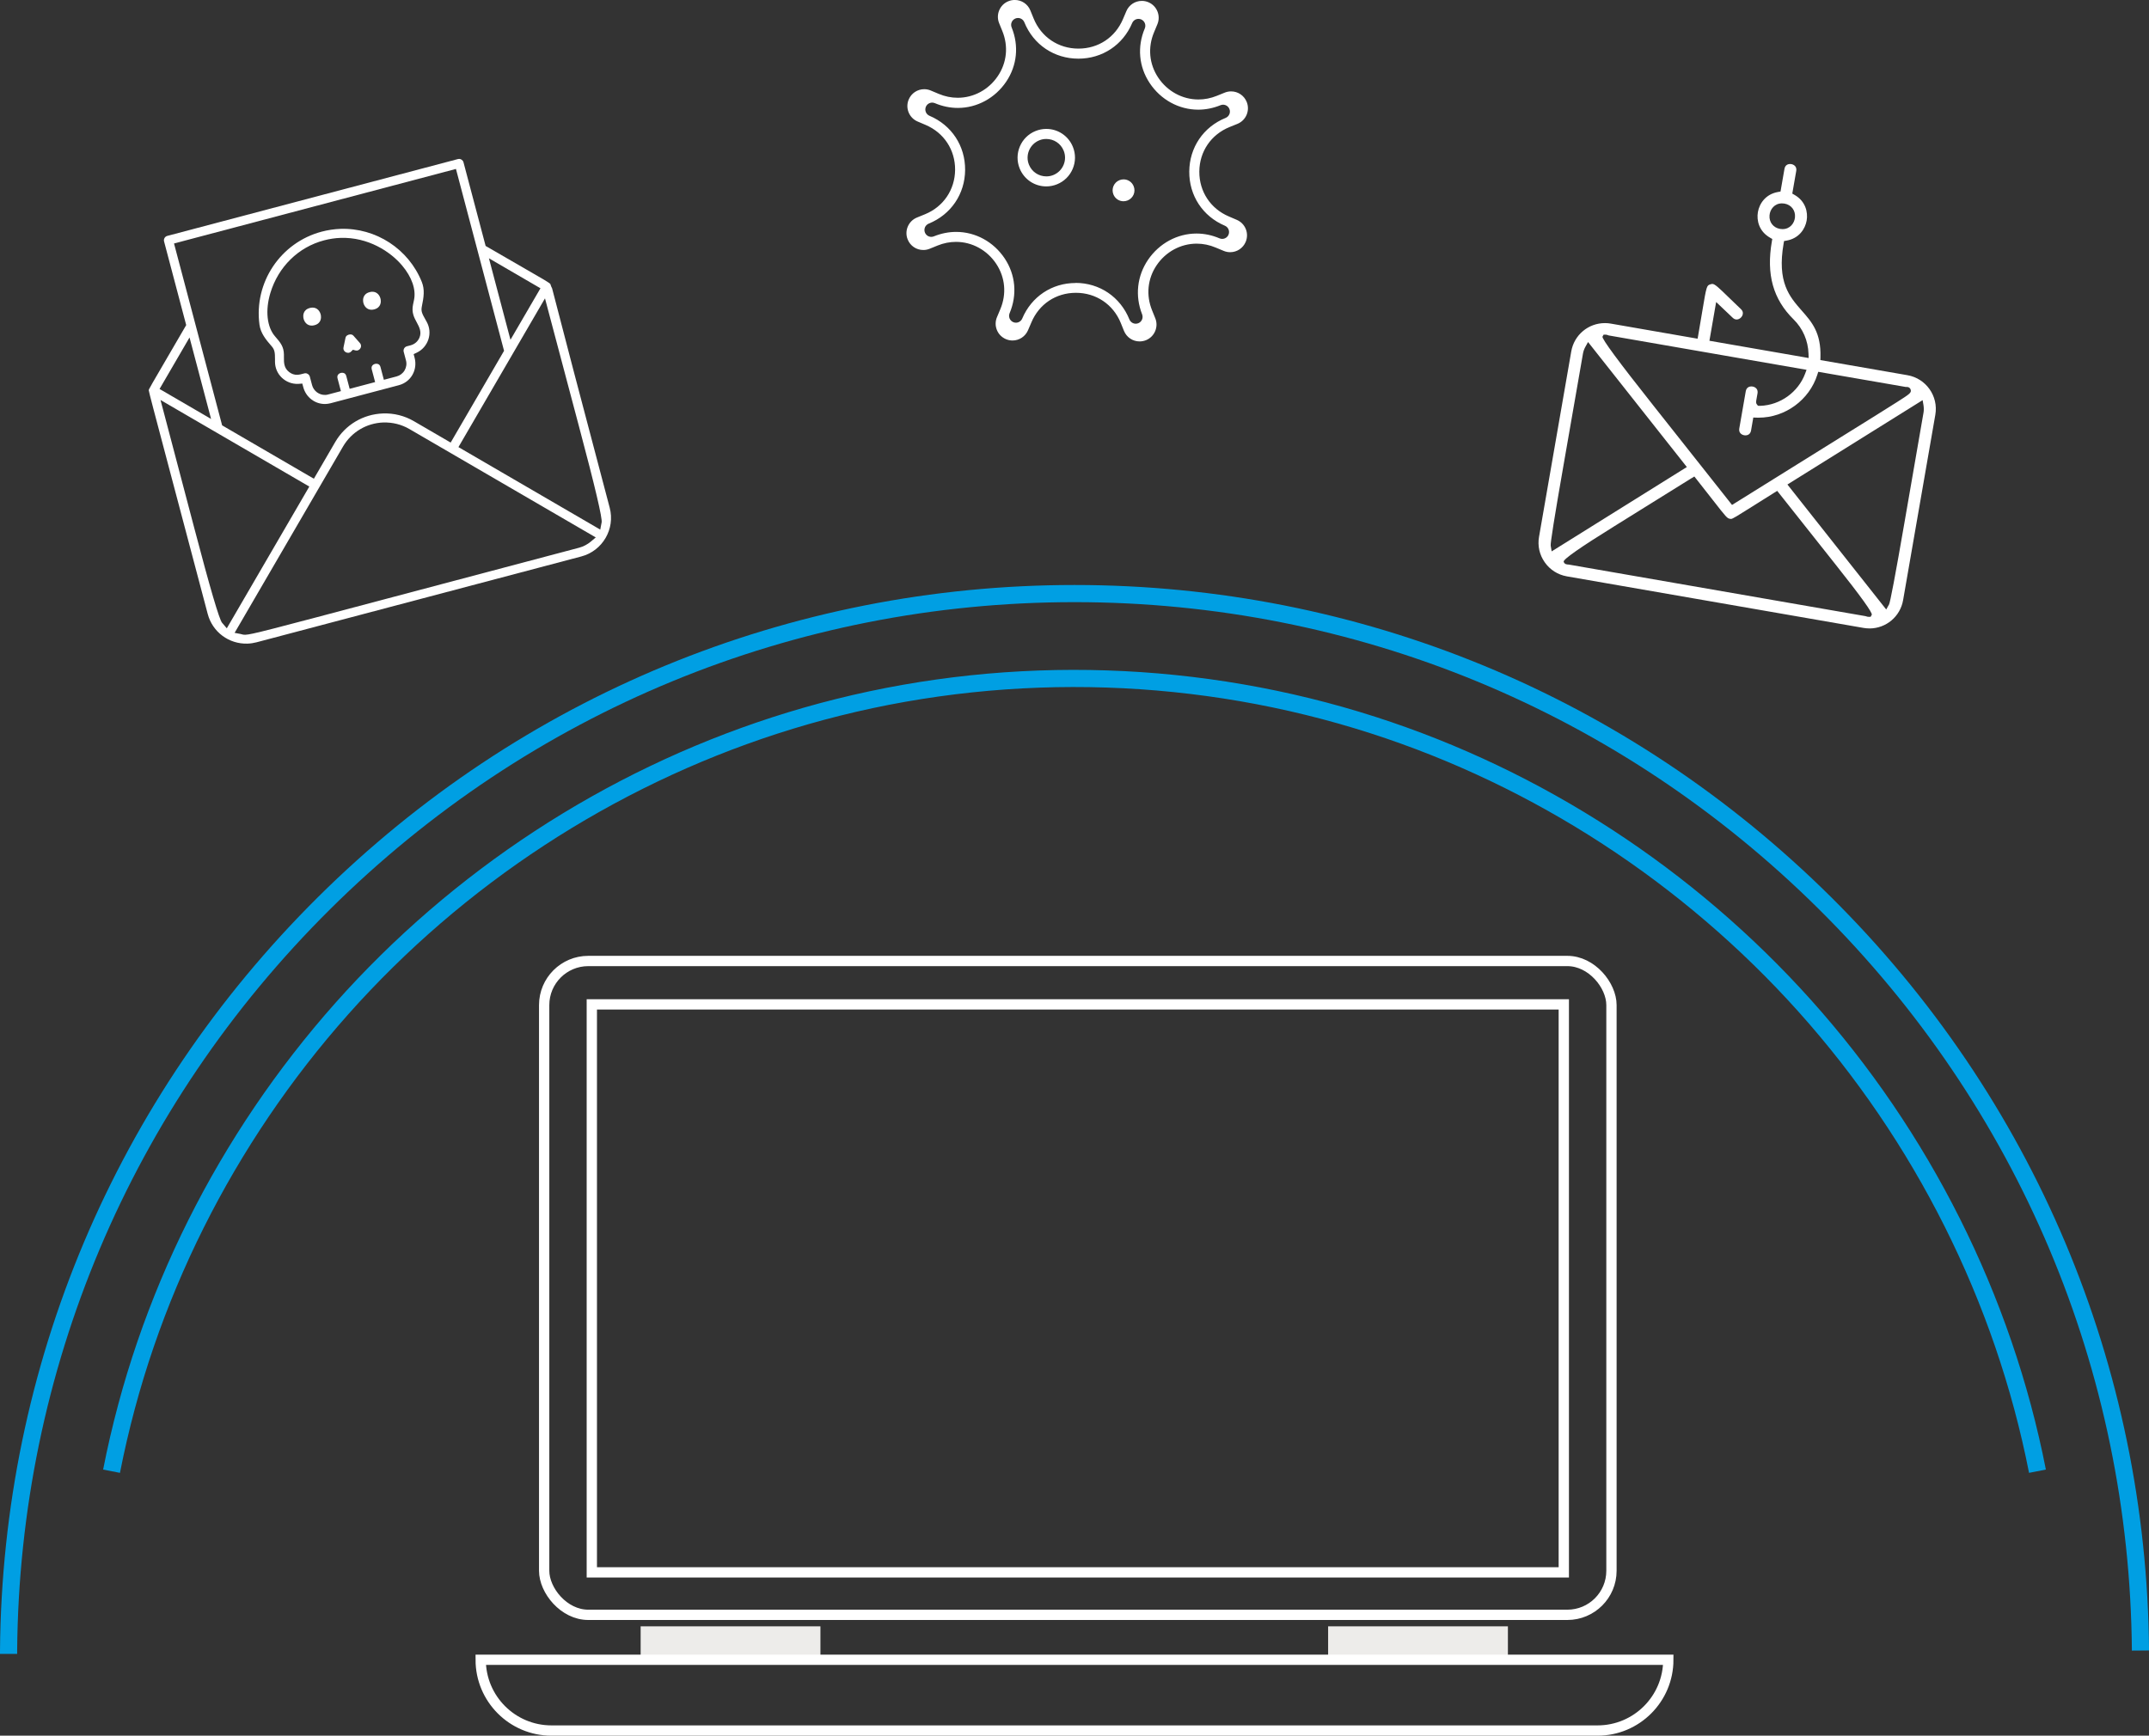 <?xml version="1.0" encoding="UTF-8"?>
<svg id="Ebene_2" data-name="Ebene 2" xmlns="http://www.w3.org/2000/svg" viewBox="0 0 626.34 505.99">
  <rect x="0" y="0" width="626.34" height="505.99" fill="#333333" stroke="none"/>
  <g id="Ebene_1-2" data-name="Ebene 1">
    <g>
      <g>
        <rect x="158.6" y="280.15" width="311.07" height="190.61" rx="12.85" ry="12.85" style="fill: none; stroke: #fff; stroke-miterlimit: 10; stroke-width: 3px;"/>
        <rect x="186.72" y="474.11" width="52.4" height="9.75" style="fill: #edecea;"/>
        <rect x="387.09" y="474.11" width="52.4" height="9.75" style="fill: #edecea;"/>
        <path d="m140.1,483.86h346.14c0,11.39-9.24,20.63-20.63,20.63H160.73c-11.39,0-20.63-9.24-20.63-20.63h0Z" style="fill: none; stroke: #fff; stroke-miterlimit: 10; stroke-width: 3px;"/>
        <rect x="172.49" y="292.8" width="283.29" height="165.58" style="fill: none; stroke: #fff; stroke-miterlimit: 10; stroke-width: 3px;"/>
      </g>
      <g>
        <path d="m593.83,428.89c-9.87-50.36-33.64-97.56-67.89-135.74-33.82-37.7-77.51-66.25-125.74-81.77-50.24-16.17-104.83-17.96-156.03-5.15-49.45,12.37-95.14,38.25-131.44,74.01-36.17,35.63-62.69,80.75-75.85,129.81-1.67,6.23-3.13,12.51-4.37,18.84" style="fill: none; stroke: #009fe3; stroke-miterlimit: 10; stroke-width: 5px;"/>
        <path d="m2.5,482.15v-.98c.68-82.32,33.33-159.7,91.94-217.87,58.65-58.21,136.33-90.26,218.74-90.26s160.09,32.06,218.74,90.26c58.61,58.17,91.26,135.55,91.93,217.87" style="fill: none; stroke: #009fe3; stroke-miterlimit: 10; stroke-width: 5px;"/>
      </g>
      <path d="m332.14,99.53c-2.01,0-3.79-1.21-4.55-3.07l-.93-2.3c-2.2-5.43-7.21-8.8-13.07-8.8s-10.74,3.3-12.98,8.61l-.98,2.28c-.78,1.83-2.55,3.01-4.53,3.01-.66,0-1.3-.13-1.91-.39-1.21-.51-2.15-1.46-2.64-2.67s-.48-2.55.03-3.76l.97-2.31c1.87-4.44,1.43-9.26-1.2-13.23-2.66-4-7.04-6.39-11.72-6.39-1.82,0-3.62.36-5.37,1.07l-2.31.94c-.59.24-1.22.36-1.85.36-2.01,0-3.8-1.2-4.55-3.07-1.02-2.51.2-5.38,2.71-6.4l2.31-.94c5.38-2.18,8.75-7.15,8.8-12.96.04-5.81-3.25-10.83-8.61-13.1l-2.3-.98c-2.5-1.06-3.67-3.94-2.61-6.43.77-1.82,2.54-3,4.52-3,.66,0,1.3.13,1.91.39l2.31.97c1.8.76,3.66,1.14,5.54,1.14,4.66,0,9.03-2.36,11.69-6.32,2.64-3.91,3.12-8.7,1.32-13.12l-.94-2.31c-.49-1.22-.48-2.55.03-3.76.51-1.21,1.46-2.15,2.68-2.64.59-.24,1.22-.36,1.85-.36,2.01,0,3.8,1.2,4.55,3.07l.94,2.31c2.2,5.43,7.21,8.8,13.06,8.8s10.74-3.3,12.99-8.61l.98-2.3c.77-1.83,2.54-3,4.52-3,.66,0,1.3.13,1.91.39,2.49,1.05,3.66,3.94,2.61,6.43l-.96,2.31c-1.87,4.43-1.44,9.25,1.2,13.22,2.66,4,7.04,6.39,11.73,6.39,1.82,0,3.62-.36,5.37-1.07l2.3-.93c.6-.24,1.22-.36,1.85-.36,2.01,0,3.79,1.21,4.55,3.07,1.02,2.51-.19,5.38-2.71,6.4l-2.3.93c-5.39,2.19-8.76,7.15-8.8,12.97-.04,5.81,3.26,10.83,8.61,13.09l2.28.98c1.22.52,2.16,1.47,2.65,2.68s.48,2.55-.03,3.76c-.77,1.82-2.54,3-4.52,3-.66,0-1.3-.13-1.91-.39l-2.31-.96c-1.79-.76-3.66-1.14-5.54-1.14-4.65,0-9.02,2.36-11.68,6.31-2.64,3.92-3.12,8.7-1.32,13.13l.93,2.3c1.02,2.51-.19,5.38-2.7,6.4-.6.24-1.22.36-1.85.36Zm-18.69-17.06c7.03,0,13.06,4.08,15.72,10.65.32.78,1.06,1.25,1.85,1.25.25,0,.5-.05.74-.14,1.02-.41,1.52-1.56,1.12-2.59-2.12-5.39-1.48-11.2,1.74-15.93,3.26-4.78,8.53-7.63,14.11-7.63,2.26,0,4.52.47,6.71,1.4.25.11.52.16.78.16.78,0,1.52-.46,1.84-1.22.43-1.02-.05-2.19-1.06-2.62-6.45-2.73-10.43-8.78-10.38-15.79.05-7.01,4.11-13.01,10.6-15.64,1.02-.42,1.52-1.58,1.1-2.6-.32-.78-1.06-1.25-1.85-1.25-.25,0-.5.05-.75.15-2.12.86-4.31,1.3-6.49,1.3-5.64,0-10.93-2.9-14.15-7.76-3.17-4.77-3.68-10.58-1.42-15.93.43-1.02-.05-2.19-1.06-2.62-.25-.11-.52-.16-.78-.16-.78,0-1.52.46-1.84,1.22-2.71,6.4-8.71,10.38-15.66,10.38h0c-7.07,0-13.12-4.07-15.77-10.61-.32-.78-1.06-1.25-1.85-1.25-.25,0-.51.05-.75.15-1.02.42-1.52,1.58-1.1,2.6,2.17,5.34,1.59,11.1-1.58,15.81-3.23,4.79-8.5,7.66-14.09,7.66-2.26,0-4.52-.47-6.71-1.39-.25-.11-.52-.16-.78-.16-.78,0-1.52.46-1.84,1.22-.43,1.02.05,2.19,1.06,2.62,6.45,2.73,10.43,8.78,10.38,15.79-.05,7.02-4.12,13.01-10.61,15.65-1.02.42-1.52,1.58-1.1,2.61.32.78,1.06,1.25,1.85,1.25.25,0,.51-.05.75-.15,2.13-.86,4.31-1.3,6.5-1.3,5.64,0,10.94,2.9,14.16,7.76,3.16,4.77,3.68,10.58,1.42,15.93-.43,1.02.05,2.19,1.06,2.62.25.11.52.16.78.16.78,0,1.52-.46,1.84-1.22,2.7-6.39,8.65-10.35,15.53-10.35Zm14-23.8c-1.3,0-2.45-.78-2.94-1.99-.66-1.63.13-3.49,1.75-4.15.39-.16.79-.24,1.21-.24,1.3,0,2.45.78,2.94,1.99.32.79.32,1.66-.01,2.44-.33.78-.95,1.39-1.74,1.71-.39.16-.8.24-1.21.24Zm-22.5-4.33c-3.43,0-6.47-2.05-7.76-5.23-.84-2.07-.82-4.35.05-6.41.87-2.06,2.49-3.66,4.56-4.5,1.01-.41,2.07-.62,3.14-.62,3.43,0,6.47,2.05,7.76,5.23.84,2.07.82,4.35-.05,6.41-.87,2.06-2.49,3.66-4.56,4.5-1.01.41-2.07.62-3.14.62Zm-.01-13.83c-.7,0-1.39.13-2.04.4-1.35.55-2.4,1.59-2.97,2.93-.57,1.35-.58,2.83-.03,4.18.84,2.07,2.83,3.4,5.07,3.4.7,0,1.39-.13,2.04-.4,1.35-.55,2.4-1.59,2.97-2.93.57-1.35.58-2.83.03-4.18-.84-2.07-2.83-3.4-5.07-3.4Z" style="fill: #fff;"/>
      <path d="m544.84,183.2c-.57,0-1.15-.05-1.71-.15l-86.46-15.03c-2.62-.46-4.91-1.91-6.44-4.09-1.54-2.18-2.13-4.82-1.67-7.44l9.39-54.04c.83-4.79,4.96-8.26,9.82-8.26.57,0,1.15.05,1.71.15l25.3,4.4.17-.98c.5-2.85.88-5.16,1.19-7.03,1.24-7.47,1.3-7.49,2.33-7.83.26-.09.45-.13.61-.13.73,0,1.98,1.21,4.71,3.87.98.95,2.16,2.09,3.6,3.46.71.67.64,1.36.46,1.81-.29.71-1,1.23-1.7,1.23-.41,0-.8-.17-1.16-.52l-4.81-4.57-1.96,11.29,28.92,5.03-.04-1.22c-.11-3.82-1.66-7.39-4.35-10.04-5.99-5.9-8-13.13-6.33-22.75l.12-.69-.61-.35c-3.28-1.85-4-5.09-3.58-7.5s2.19-5.22,5.9-5.86l.69-.12,1.15-6.6c.22-1.29,1.23-1.43,1.65-1.43.57,0,1.14.24,1.47.64.3.36.41.83.31,1.39l-1.15,6.6.61.35c3.28,1.85,4,5.09,3.58,7.5-.42,2.41-2.19,5.22-5.9,5.86l-.69.12-.12.69c-1.98,11.36,1.73,15.56,5.3,19.62,2.9,3.29,5.63,6.39,5.43,13.52l-.02.87,25.38,4.41c5.42.94,9.06,6.11,8.12,11.53l-9.39,54.04c-.83,4.79-4.96,8.26-9.82,8.26h0Zm-51.78-43.83c-9.85,6.15-17.14,10.68-22.51,14.01q-15.08,9.36-14.81,10.37c.21.78,1.02.81,1.29.82.07,0,.16,0,.23.02l86.46,15.03c.08.01.16.05.23.07.19.06.38.13.62.13h.63l.34-.6q.41-.84-10.52-14.61c-3.93-4.95-9.27-11.68-16.49-20.81l-.55-.7-.76.47c-2.8,1.75-4.97,3.12-6.67,4.19-4.06,2.56-5.58,3.52-6.02,3.52-.1,0-.2-.02-.33-.04-.8-.14-.99-.34-4.98-5.46-1.23-1.57-2.8-3.59-4.84-6.17l-.55-.7-.76.47Zm27.89,1.87l28.8,36.44.73-1.31.08-.13q.5-.77,4.48-23.74c1.34-7.77,3.15-18.2,5.58-32.21.12-.69.11-1.4-.01-2.17l-.25-1.47-39.4,24.59Zm-58.83-40.23c-.38.68-.63,1.35-.75,2.04-2.45,14.08-4.27,24.54-5.63,32.32q-4,22.88-3.78,23.75s.02.08.03.14l.25,1.48,39.4-24.59-28.79-36.44-.73,1.31Zm4.94-2.88q-.42.86,14.91,20.2c5.36,6.77,12.59,15.89,22.29,28.17l.55.7.76-.47c13.27-8.28,23.15-14.42,30.48-18.99,8.65-5.38,13.87-8.62,16.79-10.49,3.81-2.43,4.3-2.74,4.03-3.67-.07-.23-.32-.78-1.17-.78h-.3s-25.46-4.41-25.46-4.41l-.26.83c-2.33,7.38-9.38,12.54-17.13,12.54-.22,0-.45,0-.67-.01l-.87-.03-.65,3.77c-.22,1.29-1.23,1.43-1.65,1.43-.57,0-1.14-.24-1.47-.64-.3-.36-.41-.83-.31-1.39l1.88-10.81c.22-1.29,1.23-1.43,1.65-1.43.57,0,1.14.24,1.47.64.3.36.41.83.31,1.39-.11.61-.19,1.06-.25,1.41-.2,1.06-.26,1.42.09,1.84l.3.36.53.02s.09,0,.15,0c5.8-.21,11.03-3.98,13.05-9.37l.42-1.13-57.66-10.02c-.06-.01-.13-.05-.2-.07-.19-.07-.4-.16-.66-.16h-.63l-.33.59Zm52.3-38.84c-2.18,0-3.48,1.74-3.62,3.47-.17,2,1.09,3.63,3.07,3.97.25.04.5.06.73.06,2.18,0,3.48-1.74,3.62-3.47.17-1.99-1.09-3.63-3.07-3.97-.25-.04-.5-.06-.73-.06Z" style="fill: #fff;"/>
      <g>
        <path d="m72.17,187.63c-5.45.18-10.23-3.37-11.63-8.65-4.89-18.48-8.4-31.73-10.92-41.23-4.81-18.15-6.11-23.06-6.26-23.94,0-.04.01-.08.02-.12,0-.05.01-.1.02-.15.18-.42,1.3-2.34,4.42-7.69,1.51-2.59,3.52-6.03,6.19-10.63l.26-.45-6.45-24.39c-.09-.34-.04-.69.14-1s.46-.52.8-.61l84.72-22.4c.1-.03.2-.04.29-.04.61-.02,1.16.39,1.32.98l6.45,24.39.45.26c4.96,2.89,8.6,4.98,11.28,6.52,4.75,2.73,6.92,3.98,7.14,4.33.01.02.05.13.07.2l.04.14c.1.3.22.63.39.9,2.61,10.19,8.56,32.85,16.79,63.96,1.64,6.2-2.07,12.57-8.27,14.21l-94.68,25.03c-.85.22-1.72.35-2.59.38h0Zm39.58-64.47c-4.91.17-9.31,2.79-11.77,7.01l-31.6,54.32,1.75.33c.11.02.19.05.27.07.26.08.58.17,1.13.15,1.82-.06,6.26-1.24,40.88-10.43,13.62-3.62,31.87-8.46,56.37-14.94,1.27-.34,2.45-.96,3.5-1.85l1.36-1.15-54.32-31.6c-2.29-1.33-4.91-1.99-7.56-1.9Zm-64.19-3.62c3.93,14.87,6.87,26.06,9.09,34.5q6.89,26.23,8.09,27.53c.06.07.13.14.21.24l1.15,1.36,24.05-41.33-43.37-25.23.78,2.94Zm86.06,10.8l41.33,24.05.33-1.75c.02-.12.05-.22.07-.31q.4-1.72-6.53-27.75c-2.25-8.46-5.24-19.69-9.2-34.66l-.78-2.94-25.23,43.37Zm-82.9-59.36l14.02,53.02,26.74,15.56,6.23-10.71c2.92-5.01,8.13-8.12,13.96-8.32,3.14-.11,6.25.67,8.97,2.26l10.71,6.23,15.56-26.75-14.02-53.02-82.17,21.73Zm-4.22,42.41l15.02,8.74-6.28-23.75-8.74,15.02Zm102.28-14.34l8.74-15.01-15.02-8.74,6.28,23.75Z" style="fill: #fff;"/>
        <path d="m94.89,117.77c-3.04.1-5.72-1.93-6.51-4.94l-.27-1.01-1.04.08c-.08,0-.17.01-.25.01-1.72.06-3.42-.6-4.68-1.8-1.26-1.2-1.97-2.83-1.99-4.59v-.83c-.02-1.73-.02-2.68-.99-3.77-1.67-1.9-3.2-3.81-3.53-6.24-1.67-12.3,6.12-23.97,18.13-27.15,1.78-.47,3.62-.74,5.45-.81,10.34-.35,19.87,5.86,23.72,15.45.92,2.28.57,4.5.02,7.17-.29,1.42.09,2.11,1.02,3.77l.4.72c.87,1.58,1.04,3.39.49,5.1-.55,1.7-1.77,3.1-3.36,3.86l-.94.45.27,1.01c.95,3.58-1.06,7.11-4.57,8.04l-19.93,5.27c-.47.12-.95.19-1.43.21h0Zm-5.91-8.96c.61-.02,1.16.39,1.32.98l.66,2.49c.45,1.71,2.07,2.91,3.84,2.85.29,0,.57-.05.85-.13l3.71-.98-.98-3.71c-.11-.43-.06-.8.15-1.08.24-.33.69-.55,1.15-.56s1.03.14,1.25.97l.98,3.71,7.42-1.96-.98-3.71c-.11-.43-.06-.8.15-1.08.24-.33.69-.55,1.15-.56s1.03.14,1.25.97l.98,3.71,3.71-.98c.99-.26,1.82-.89,2.34-1.78.52-.89.66-1.92.39-2.91l-.66-2.49c-.18-.7.23-1.42.94-1.61l1.09-.29c1.15-.31,2.08-1.11,2.55-2.2.73-1.7-.07-3.17-.77-4.47-.77-1.42-1.57-2.89-1.09-5.19l.29-1.39c.63-3-.64-6.65-3.47-10.01-3.43-4.07-9.94-8.32-17.94-8.05-1.62.05-3.24.3-4.83.72-7.47,1.97-13.31,7.7-15.62,15.31-1.55,5.12-1.02,9.99,1.39,12.72,1.56,1.78,2.52,2.98,2.55,5.26,0,.28,0,.55,0,.8-.01,1.54-.02,3.13,1.55,4.32.72.55,1.49.81,2.35.78.6-.02,1.15-.17,1.74-.33l.31-.08c.1-.03.2-.04.29-.04Z" style="fill: #fff;"/>
        <path d="m90.93,94.92c-1.49.05-2.34-1.16-2.51-2.31-.08-.53-.17-2.29,1.89-2.83.24-.06.48-.1.71-.11,1.49-.05,2.34,1.16,2.51,2.31.08.53.17,2.29-1.89,2.83-.24.06-.48.1-.71.11h0Z" style="fill: #fff;"/>
        <path d="m108.37,90.3c-1.49.05-2.35-1.16-2.52-2.31-.08-.53-.17-2.29,1.89-2.83.24-.06.48-.1.71-.11,1.49-.05,2.34,1.16,2.51,2.31.08.53.17,2.29-1.89,2.83-.24.06-.48.1-.71.11h0Z" style="fill: #fff;"/>
        <path d="m101.48,102.85c-.41.01-.83-.18-1.1-.5-.18-.21-.37-.57-.26-1.09l.59-2.82c.12-.59.79-.93,1.36-.95.22,0,.64.03.92.35l1.9,2.16c.48.54.35,1.09.23,1.37-.16.37-.55.8-1.15.83-.13,0-.27-.01-.41-.05l-.7-.19-.51.51c-.25.25-.54.38-.86.39h0Z" style="fill: #fff;"/>
      </g>
    </g>
  </g>
</svg>